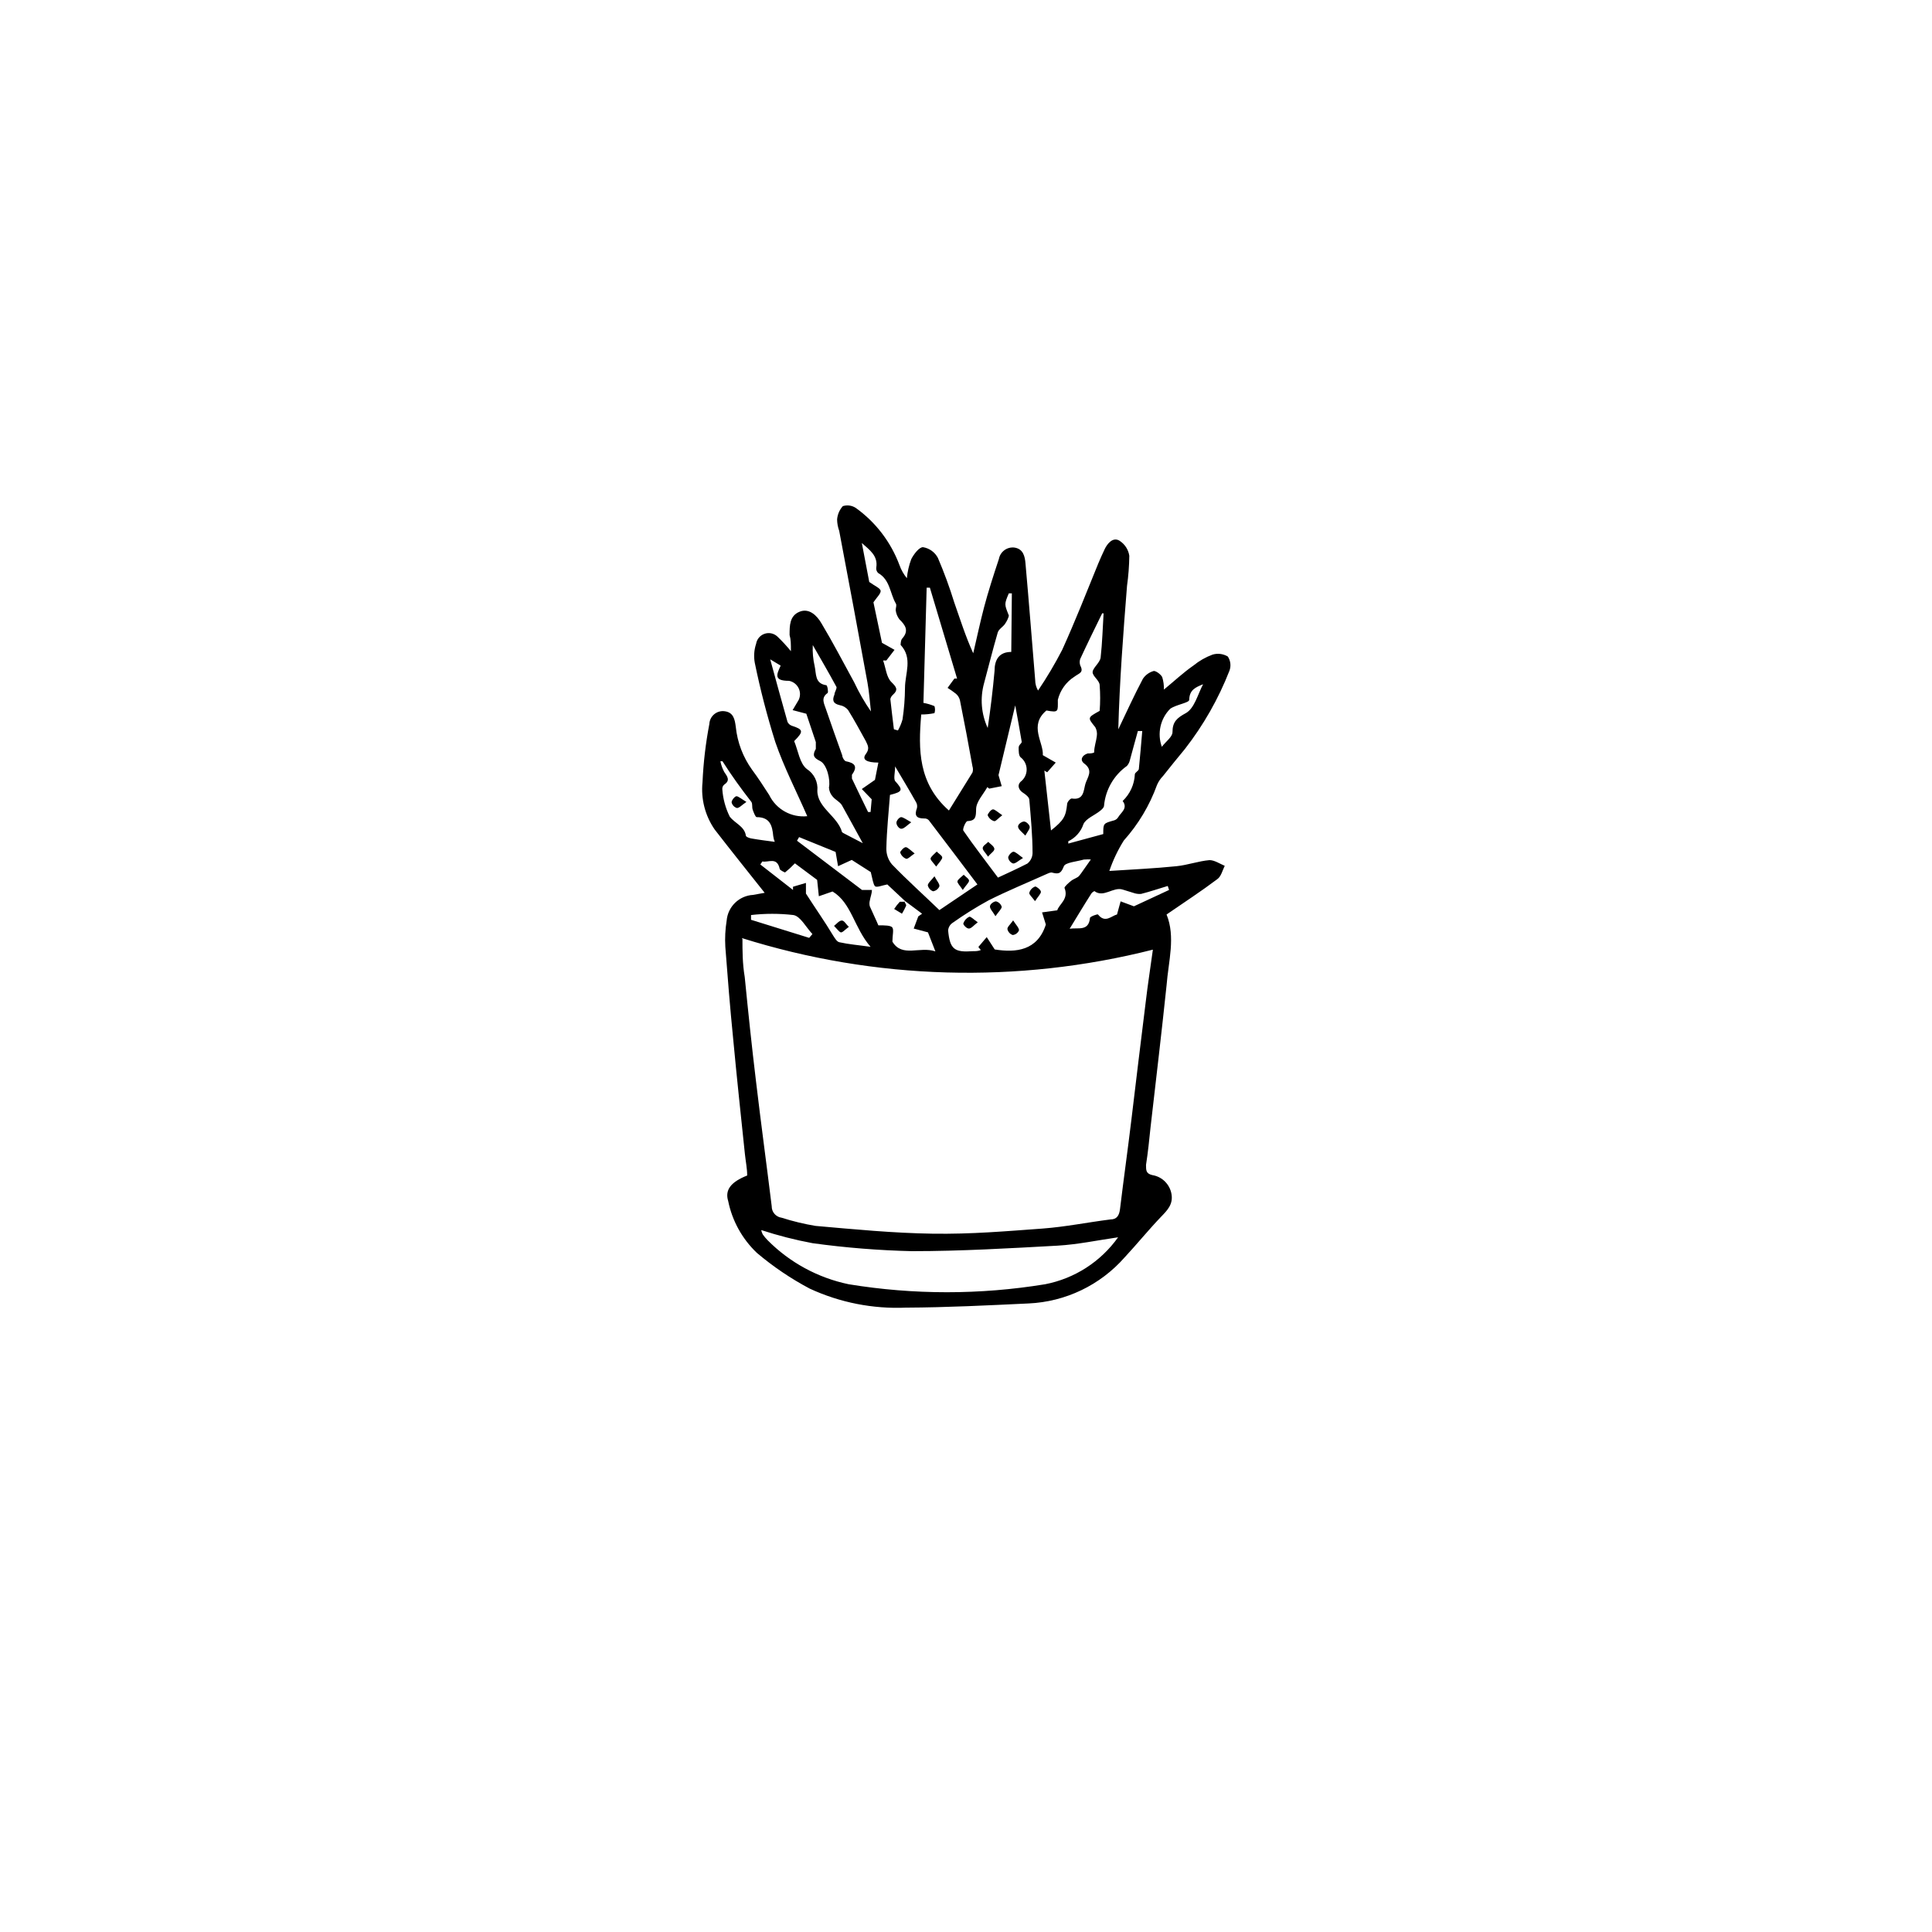 <?xml version="1.0" encoding="UTF-8"?>
<!-- Uploaded to: SVG Repo, www.svgrepo.com, Generator: SVG Repo Mixer Tools -->
<svg fill="#000000" width="800px" height="800px" version="1.1" viewBox="144 144 512 512" xmlns="http://www.w3.org/2000/svg">
 <g>
  <path d="m353.6 316.57c0-1.914 0-3.074-0.352-4.281 0-2.519 0-5.039 2.57-6.144 2.57-1.109 4.684 0.957 5.894 3.074 3.023 5.039 5.793 10.379 8.664 15.617 1.258 2.688 2.742 5.266 4.434 7.707-0.301-2.519-0.453-5.039-0.906-7.559-2.453-13.434-4.953-26.871-7.508-40.305-0.352-0.969-0.539-1.992-0.555-3.023 0.105-1.309 0.637-2.547 1.512-3.523 1.176-0.375 2.457-0.188 3.477 0.5 5.258 3.785 9.273 9.047 11.535 15.117 0.449 1.262 1.113 2.441 1.965 3.477 0.164-1.723 0.555-3.418 1.16-5.039 0.656-1.309 2.117-3.223 3.125-3.176 1.68 0.277 3.133 1.32 3.93 2.824 1.652 3.848 3.098 7.785 4.332 11.789 1.562 4.434 2.973 8.969 5.039 13.504 0.957-4.082 1.812-8.16 2.871-12.191s2.519-8.566 3.93-12.797v-0.004c0.359-1.941 2.172-3.269 4.129-3.023 2.316 0.352 2.769 2.316 2.922 4.231 0.906 10.078 1.715 20.605 2.57 30.883v0.004c0.004 0.973 0.266 1.93 0.758 2.769 2.344-3.465 4.477-7.066 6.398-10.781 3.426-7.559 6.398-15.113 9.574-22.922 0.555-1.309 1.109-2.57 1.715-3.828 0.605-1.258 2.066-3.223 3.828-2.215l-0.004-0.004c1.441 0.887 2.418 2.359 2.672 4.031-0.035 2.664-0.234 5.32-0.605 7.961-1.008 12.645-1.965 25.191-2.316 38.039 2.117-4.434 4.18-8.969 6.5-13.352l-0.004-0.004c0.68-1.039 1.723-1.793 2.922-2.113 0.605 0 1.812 0.855 2.215 1.613l0.004-0.004c0.336 1.078 0.488 2.199 0.453 3.328 2.769-2.266 5.039-4.434 7.859-6.398 1.508-1.23 3.211-2.199 5.039-2.875 1.355-0.402 2.816-0.219 4.031 0.504 0.738 1.102 0.906 2.488 0.453 3.731-2.918 7.473-6.906 14.484-11.84 20.809-1.965 2.367-3.879 4.734-5.793 7.152h-0.004c-0.652 0.672-1.184 1.457-1.559 2.316-1.965 5.441-4.957 10.453-8.816 14.762-1.586 2.531-2.871 5.234-3.832 8.062 6.047-0.402 11.941-0.656 17.785-1.258 2.973-0.301 5.844-1.359 8.766-1.613 1.309 0 2.719 0.957 4.031 1.512-0.605 1.211-0.957 2.82-1.965 3.527-4.281 3.223-8.766 6.144-13.453 9.371 2.418 5.945 0.504 12.344 0 18.793-1.309 12.496-2.82 25.191-4.231 37.484-0.352 3.426-0.707 6.852-1.211 10.078 0 1.512 0 2.316 1.715 2.719v-0.004c2.582 0.434 4.602 2.457 5.039 5.039 0.453 2.719-1.109 4.281-2.769 5.996-3.324 3.477-6.348 7.203-9.621 10.73h-0.004c-6.473 7.383-15.68 11.805-25.492 12.242-10.781 0.504-21.613 1.059-32.395 1.109v-0.004c-8.812 0.395-17.59-1.332-25.594-5.035-4.996-2.644-9.691-5.82-14.008-9.473-3.887-3.695-6.543-8.496-7.606-13.754-0.906-2.922 0.707-5.039 5.039-6.75 0-1.812-0.402-3.777-0.605-5.691-1.059-10.078-2.168-20.453-3.125-30.684-0.805-8.062-1.461-16.172-2.066-24.234-0.133-2.324-0.016-4.656 0.355-6.953 0.316-3.691 3.301-6.59 7-6.801l3.074-0.555c-4.484-5.644-8.918-11.184-13.25-16.777-2.535-3.664-3.68-8.113-3.223-12.543 0.23-5.176 0.836-10.328 1.812-15.418 0.047-1.008 0.516-1.949 1.293-2.59 0.777-0.645 1.789-0.93 2.789-0.785 2.316 0.301 2.672 2.168 2.922 4.133 0.422 4.109 1.914 8.035 4.332 11.383 1.613 2.168 3.074 4.434 4.535 6.699v0.004c1.855 3.789 5.875 6.019 10.074 5.59-2.82-6.5-6.144-12.898-8.465-19.648-2.172-6.902-3.988-13.914-5.441-21.008-0.309-1.684-0.188-3.414 0.355-5.039 0.199-1.23 1.066-2.25 2.246-2.648 1.18-0.402 2.488-0.117 3.394 0.734 1.273 1.219 2.469 2.512 3.578 3.879zm30.23 66.199-4.684-4.383c-1.41 0.25-2.82 0.906-3.273 0.453-0.453-0.453-0.656-1.914-1.109-3.727l-5.039-3.223-3.629 1.664-0.656-3.781-9.672-3.93-0.555 0.957 17.23 13.051h2.621c0 0.957-0.402 1.863-0.555 2.82h-0.004c-0.125 0.496-0.125 1.016 0 1.512 0.805 1.863 1.715 3.68 2.266 5.039 1.715 0 3.324 0 3.727 0.605s0 2.066 0 3.727c2.57 4.281 7.203 1.16 11.387 2.57l-1.965-5.039-3.777-1.008 1.211-3.223 1.008-0.707zm-43.074 10.078c0 3.074 0 6.5 0.605 10.078 0.906 9.168 1.863 18.34 2.973 27.508 1.309 11.082 2.82 22.168 4.18 33.25h-0.004c-0.012 1.523 1.109 2.82 2.621 3.023 2.934 0.934 5.93 1.66 8.969 2.168 10.328 0.906 20.656 1.914 31.035 2.066 10.379 0.152 19.445-0.656 29.172-1.359 6.047-0.453 11.992-1.664 17.984-2.418 1.715 0 2.316-1.109 2.519-2.719 0.957-7.91 2.066-15.77 3.023-23.73 1.258-10.328 2.469-20.707 3.777-31.035 0.555-4.785 1.309-9.523 1.914-14.008v-0.004c-35.891 9.102-73.605 8.039-108.93-3.07zm5.039 77.387h-0.004c0.082 0.312 0.199 0.617 0.352 0.906 0.379 0.539 0.801 1.043 1.262 1.512 5.863 5.926 13.348 9.992 21.512 11.688 17.234 2.82 34.809 2.82 52.043 0 7.809-1.508 14.738-5.965 19.348-12.445-5.543 0.805-10.781 1.914-16.02 2.215-12.797 0.707-25.695 1.461-38.492 1.461v0.004c-8.852-0.203-17.684-0.91-26.453-2.117-4.606-0.859-9.148-2.019-13.602-3.477zm90.688-163.69h-0.402c-1.965 4.031-3.93 8.012-5.793 12.043l-0.008-0.004c-0.199 0.57-0.199 1.195 0 1.766 1.008 1.965-0.301 2.016-1.613 3.023v-0.004c-2.172 1.402-3.723 3.586-4.332 6.098 0 3.125 0.301 3.426-3.023 2.82-4.734 3.981-0.707 8.465-0.957 11.84l3.426 1.965-2.266 2.57-0.754-0.453 1.762 15.871c3.426-2.719 3.93-3.727 4.281-7.004 0-0.555 0.906-1.562 1.258-1.461 3.223 0.504 3.074-2.168 3.578-3.879 0.504-1.715 2.215-3.527-0.301-5.391-1.211-0.906-0.656-2.168 0.906-2.672 0.555 0 1.211 0 1.715-0.25 0-1.562 0.555-2.973 0.707-4.332h-0.004c0.137-0.812-0.008-1.648-0.402-2.371-2.066-2.57-2.117-2.519 1.16-4.332 0.176-2.262 0.176-4.539 0-6.801 0-1.258-1.965-2.418-1.863-3.527 0.102-1.109 1.914-2.418 2.117-3.777 0.449-3.93 0.551-8.012 0.801-11.992zm-48.367 27.055c-0.754 9.02-0.805 17.984 7.356 25.191l6.246-10.078h-0.004c0.172-0.523 0.172-1.09 0-1.613-1.043-5.844-2.148-11.688-3.324-17.531-0.164-0.668-0.535-1.27-1.059-1.715-0.711-0.559-1.449-1.082-2.215-1.559l1.812-2.469h0.707l-7.207-24.082h-0.855l-0.855 30.531v-0.004c1 0.176 1.98 0.465 2.922 0.859 0.199 0.605 0.199 1.258 0 1.863-1.16 0.238-2.344 0.355-3.527 0.352zm45.344 38.188h-0.004c-0.738-0.062-1.48-0.062-2.219 0-1.863 0.555-5.039 0.754-5.34 1.863-0.805 2.117-1.664 1.965-3.223 1.562-0.453 0-1.059 0.301-1.512 0.504-5.039 2.266-10.078 4.332-15.113 6.852h-0.004c-3.34 1.824-6.57 3.844-9.672 6.047-0.641 0.457-1.047 1.176-1.109 1.965 0.453 5.039 1.715 5.844 6.551 5.492 0.707 0 1.41 0 2.117-0.301l-0.656-0.809 2.215-2.621 2.117 3.273c5.691 0.906 11.336 0.301 13.551-6.602l-1.004-3.219 4.031-0.555c0.453-1.613 3.125-2.973 1.914-5.945 0-0.352 1.059-1.309 1.762-1.863 0.707-0.555 1.613-0.754 2.117-1.309 0.504-0.559 1.914-2.723 3.273-4.586zm-27.305-18.793-0.504-0.402c-1.059 1.914-2.922 3.828-2.973 5.793-0.051 1.965 0 3.125-2.316 3.223-0.402 0-1.359 2.117-1.059 2.519 2.871 4.18 6.047 8.211 9.168 12.445 2.621-1.211 5.039-2.316 7.809-3.727h-0.004c0.824-0.668 1.32-1.66 1.359-2.723 0-4.734-0.453-9.422-0.855-14.156 0-0.707-1.008-1.461-1.715-1.914s-1.762-1.664-0.605-2.871c1.016-0.773 1.613-1.973 1.613-3.25 0-1.277-0.598-2.477-1.613-3.25-0.504-0.453-0.504-1.664-0.504-2.519 0-0.855 0.855-1.109 0.805-1.613-0.504-3.125-1.109-6.246-1.715-9.621l-4.434 18.488 0.855 2.922zm-26.305 1.664c-0.352 4.637-0.855 9.371-0.957 14.105-0.051 1.559 0.469 3.082 1.461 4.281 4.031 4.18 8.363 8.062 12.594 12.141l10.078-6.801c-4.383-5.793-8.613-11.438-12.898-17.027-0.316-0.324-0.758-0.488-1.211-0.453-2.168 0-2.621-0.855-1.914-2.769 0.117-0.535 0.027-1.094-0.25-1.562-1.664-2.973-3.426-5.894-5.543-9.473 0 1.715-0.453 3.125 0 3.879 2.164 2.371 2.066 2.824-1.359 3.68zm1.059-17.383 1.059 0.301-0.004 0.004c0.52-0.926 0.926-1.906 1.211-2.922 0.418-2.769 0.637-5.566 0.656-8.363 0-3.777 2.117-7.859-1.16-11.387 0 0 0-1.309 0.453-1.715 1.812-2.066 0.805-3.527-0.754-5.039h-0.004c-0.551-0.715-0.898-1.57-1.004-2.469 0-0.555 0.352-1.359 0-1.812-1.512-2.672-1.512-6.246-4.637-8.012-0.398-0.371-0.586-0.918-0.504-1.461 0.504-3.125-1.812-4.684-3.828-6.5l1.965 10.328c1.461 1.059 2.973 1.664 3.023 2.367 0.051 0.707-1.059 1.762-1.914 3.023l2.266 10.734 3.324 1.863-2.168 2.82h-0.855c0.707 1.965 0.855 4.383 2.168 5.691 1.309 1.309 1.965 2.016 0.402 3.426v0.004c-0.336 0.285-0.566 0.676-0.656 1.105 0.254 2.422 0.605 5.242 0.91 7.762zm-5.039 13.402 0.906-4.586c-3.125 0-4.434-0.805-3.324-2.266 1.109-1.461 0.504-2.316 0-3.426-1.512-2.719-3.023-5.543-4.684-8.211h-0.004c-0.551-0.699-1.34-1.164-2.215-1.312-1.762-0.402-2.066-1.258-1.41-2.82 0-0.656 0.754-1.613 0.504-2.066-2.016-3.727-4.133-7.356-6.246-11.035l-0.004 0.004c-0.094 1.875 0.078 3.758 0.504 5.59 0.453 2.066 0 4.586 3.074 5.039 0.301 0 0.605 1.863 0.352 2.066-1.863 1.309-0.906 2.82-0.453 4.231 1.41 4.133 2.871 8.211 4.332 12.293 0 0.555 0.555 1.461 0.957 1.562 2.367 0.453 3.223 1.359 1.613 3.578v1.008c1.41 2.973 2.82 5.894 4.281 8.867h0.656l0.301-3.375-2.621-2.719zm-20.203-21.211c0.469-1 0.453-2.164-0.051-3.148-0.504-0.984-1.434-1.684-2.519-1.891-4.082 0-3.324-1.613-2.215-4.031l-2.769-1.664c1.664 6.047 3.074 11.285 4.586 16.574l-0.004 0.004c0.227 0.465 0.621 0.828 1.109 1.008 3.125 1.008 3.223 1.512 0.656 4.082 1.059 2.519 1.461 5.945 3.375 7.406h-0.004c1.934 1.238 3.004 3.461 2.773 5.742 0 4.535 5.34 6.699 6.551 10.984 0 0 0.301 0.25 0.453 0.301l5.039 2.621c-2.066-3.727-3.727-6.852-5.543-10.078-0.555-0.906-1.715-1.41-2.418-2.266h-0.004c-0.602-0.668-0.957-1.52-1.004-2.418 0.453-2.016-0.555-6.144-2.316-7.004-1.762-0.855-2.117-1.562-1.16-3.223v-1.812l-2.519-7.508-3.629-0.957zm-9.625 42.824-0.555 0.805 8.668 6.754v-0.855l3.426-1.008v2.82c2.519 3.93 5.039 7.508 7.152 11.035 0.453 0.707 1.059 1.762 1.715 1.863 2.469 0.555 5.039 0.754 8.262 1.211-4.383-5.039-5.039-11.637-10.078-14.66l-3.629 1.258-0.453-4.332-5.891-4.387c-0.82 0.863-1.695 1.672-2.621 2.418 0 0-1.359-0.555-1.41-0.957-0.707-3.273-3.023-1.613-4.586-1.965zm90.332-7.254c0-2.871 0-2.82 2.871-3.629h0.004c0.438-0.129 0.816-0.414 1.059-0.805 0.754-1.309 2.672-2.367 1.211-4.332h-0.004c1.945-1.848 3.102-4.375 3.227-7.055 0-0.504 1.008-0.906 1.059-1.41 0.352-3.324 0.605-6.699 0.906-10.078h-1.16c-0.707 2.621-1.41 5.039-2.168 7.91-0.137 0.508-0.398 0.977-0.754 1.359-3.457 2.461-5.668 6.305-6.047 10.531 0 0.504-0.656 1.059-1.109 1.41-1.461 1.16-3.629 1.965-4.332 3.426-0.66 2.016-2.117 3.672-4.031 4.586v0.605zm-100.76-19.297h-0.707 0.004c0.195 0.984 0.531 1.938 1.008 2.82 0.855 1.258 1.664 2.266 0 3.375-0.336 0.293-0.52 0.719-0.504 1.16 0.168 2.539 0.836 5.023 1.965 7.305 1.309 1.762 3.93 2.57 4.281 5.039 0 0.352 0.906 0.656 1.41 0.754 1.965 0.352 3.981 0.605 6.246 0.906l0.004 0.004c-0.199-0.484-0.336-0.996-0.402-1.512-0.25-2.769-0.855-5.039-4.383-5.039-0.352 0-0.805-1.258-1.059-1.965-0.25-0.707 0-1.512-0.352-2.066-2.672-3.426-5.191-6.902-7.66-10.781zm118.2 34.109-0.352-1.059c-2.367 0.707-4.684 1.512-7.106 2.117v-0.004c-0.699 0.047-1.406-0.055-2.062-0.301l-2.769-0.855c-2.519-0.805-5.039 2.266-7.508 0.402 0 0-0.656 0.352-0.805 0.656-1.965 3.074-3.828 6.195-5.742 9.32 2.266-0.352 5.039 0.754 5.391-2.871 0-0.352 1.965-1.059 2.117-0.906 1.914 2.418 3.578 0.352 5.039 0l0.957-3.477 3.527 1.309zm-41.664-78.598h-0.805c-1.258 2.922-1.16 2.922 0 5.844 0 0.504-0.555 1.613-1.059 2.316-0.504 0.707-1.613 1.359-1.863 2.168-1.309 4.484-2.418 8.969-3.629 13.453-1.102 3.953-0.762 8.168 0.957 11.891 0.754-5.039 1.359-10.078 1.812-15.113 0-2.922 1.16-5.039 4.434-5.039zm-53.707 91.293 0.855-1.008c-1.715-1.812-3.176-4.734-5.039-5.039h0.004c-3.734-0.43-7.504-0.43-11.234 0v1.258zm104.39-67.211c-1.965 0.805-3.629 1.461-3.68 4.133 0 0.805-3.375 1.211-5.039 2.367h0.004c-2.633 2.644-3.496 6.574-2.219 10.078 1.059-1.41 2.82-2.621 2.82-3.879 0-2.769 1.211-3.777 3.527-5.039 2.316-1.262 3.227-5.141 4.586-7.66z"/>
  <path d="m418.29 382.82c-0.754-1.059-1.613-1.762-1.512-2.215v-0.004c0.219-0.777 0.805-1.395 1.562-1.664 0.402 0 1.512 0.906 1.512 1.41 0 0.508-0.805 1.312-1.562 2.473z"/>
  <path d="m412.49 387.91c0.754 1.211 1.512 1.863 1.562 2.621-0.277 0.695-0.918 1.18-1.664 1.258-0.711-0.23-1.25-0.828-1.41-1.562-0.051-0.602 0.758-1.207 1.512-2.316z"/>
  <path d="m403.12 388.41c-1.059 0.805-1.664 1.613-2.316 1.664-0.656 0.051-1.613-1.059-1.512-1.359 0.262-0.777 0.824-1.414 1.562-1.766 0.453-0.102 1.207 0.758 2.266 1.461z"/>
  <path d="m407.81 386.8c-0.754-1.258-1.512-1.965-1.461-2.621 0.051-0.656 1.059-1.309 1.613-1.309h-0.004c0.73 0.188 1.305 0.742 1.512 1.461-0.051 0.555-0.855 1.312-1.66 2.469z"/>
  <path d="m405.84 371.03c-0.656-1.059-1.461-1.715-1.41-2.316 0.051-0.605 0.957-1.059 1.461-1.613 0.555 0.555 1.461 1.109 1.613 1.762 0.148 0.656-0.859 1.16-1.664 2.168z"/>
  <path d="m415.11 371.38c-1.211 0.707-1.914 1.461-2.621 1.461-0.688-0.246-1.188-0.844-1.309-1.562 0-0.555 0.906-1.562 1.41-1.562s1.41 0.855 2.519 1.664z"/>
  <path d="m409.62 360.05c-1.059 0.754-1.715 1.664-2.168 1.562-0.777-0.234-1.406-0.809-1.711-1.562 0-0.402 0.906-1.562 1.41-1.562s1.359 0.805 2.469 1.562z"/>
  <path d="m415.72 365.44c-0.957-1.008-1.762-1.562-1.914-2.266-0.152-0.707 0.906-1.41 1.512-1.461 0.605-0.051 1.461 0.805 1.562 1.359 0.098 0.555-0.559 1.309-1.16 2.367z"/>
  <path d="m385.49 361.91c-1.16 0.855-1.812 1.613-2.519 1.715s-1.359-0.906-1.41-1.512c-0.051-0.605 0.754-1.562 1.258-1.562 0.508 0 1.414 0.656 2.672 1.359z"/>
  <path d="m392.09 373.65c-0.754-1.059-1.613-1.762-1.461-2.215s1.008-1.16 1.613-1.762c0.504 0.555 1.512 1.109 1.461 1.613-0.051 0.5-0.809 1.305-1.613 2.363z"/>
  <path d="m391.64 376.22c0.656 1.258 1.41 2.016 1.309 2.672-0.289 0.695-0.918 1.191-1.664 1.309-0.703-0.25-1.23-0.836-1.41-1.562 0.051-0.656 0.855-1.258 1.766-2.418z"/>
  <path d="m399.14 379.85c-0.707-1.109-1.512-1.863-1.41-2.316 0.102-0.453 1.059-1.16 1.664-1.715 0.504 0.555 1.461 1.109 1.41 1.613-0.051 0.504-0.805 1.156-1.664 2.418z"/>
  <path d="m386.39 370.17c-1.059 0.707-1.812 1.562-2.266 1.41-0.742-0.293-1.316-0.902-1.562-1.66 0-0.352 1.008-1.461 1.512-1.41s1.258 0.855 2.316 1.66z"/>
  <path d="m383.68 382.77c0 0.402 0.555 0.906 0.453 1.258-0.32 0.73-0.691 1.438-1.109 2.117l-2.066-1.262c0.449-0.68 0.953-1.32 1.512-1.914h1.309z"/>
  <path d="m368.96 389.62c-1.008 0.707-1.715 1.613-2.168 1.461-0.453-0.152-1.16-1.109-1.762-1.715 0.656-0.504 1.258-1.309 1.965-1.41 0.703-0.102 1.105 0.906 1.965 1.664z"/>
  <path d="m341.81 356.52c-1.211 0.805-1.863 1.613-2.519 1.613-0.707-0.215-1.246-0.793-1.41-1.512 0-0.555 0.855-1.613 1.309-1.613s1.363 0.758 2.621 1.512z"/>
 </g>
</svg>
